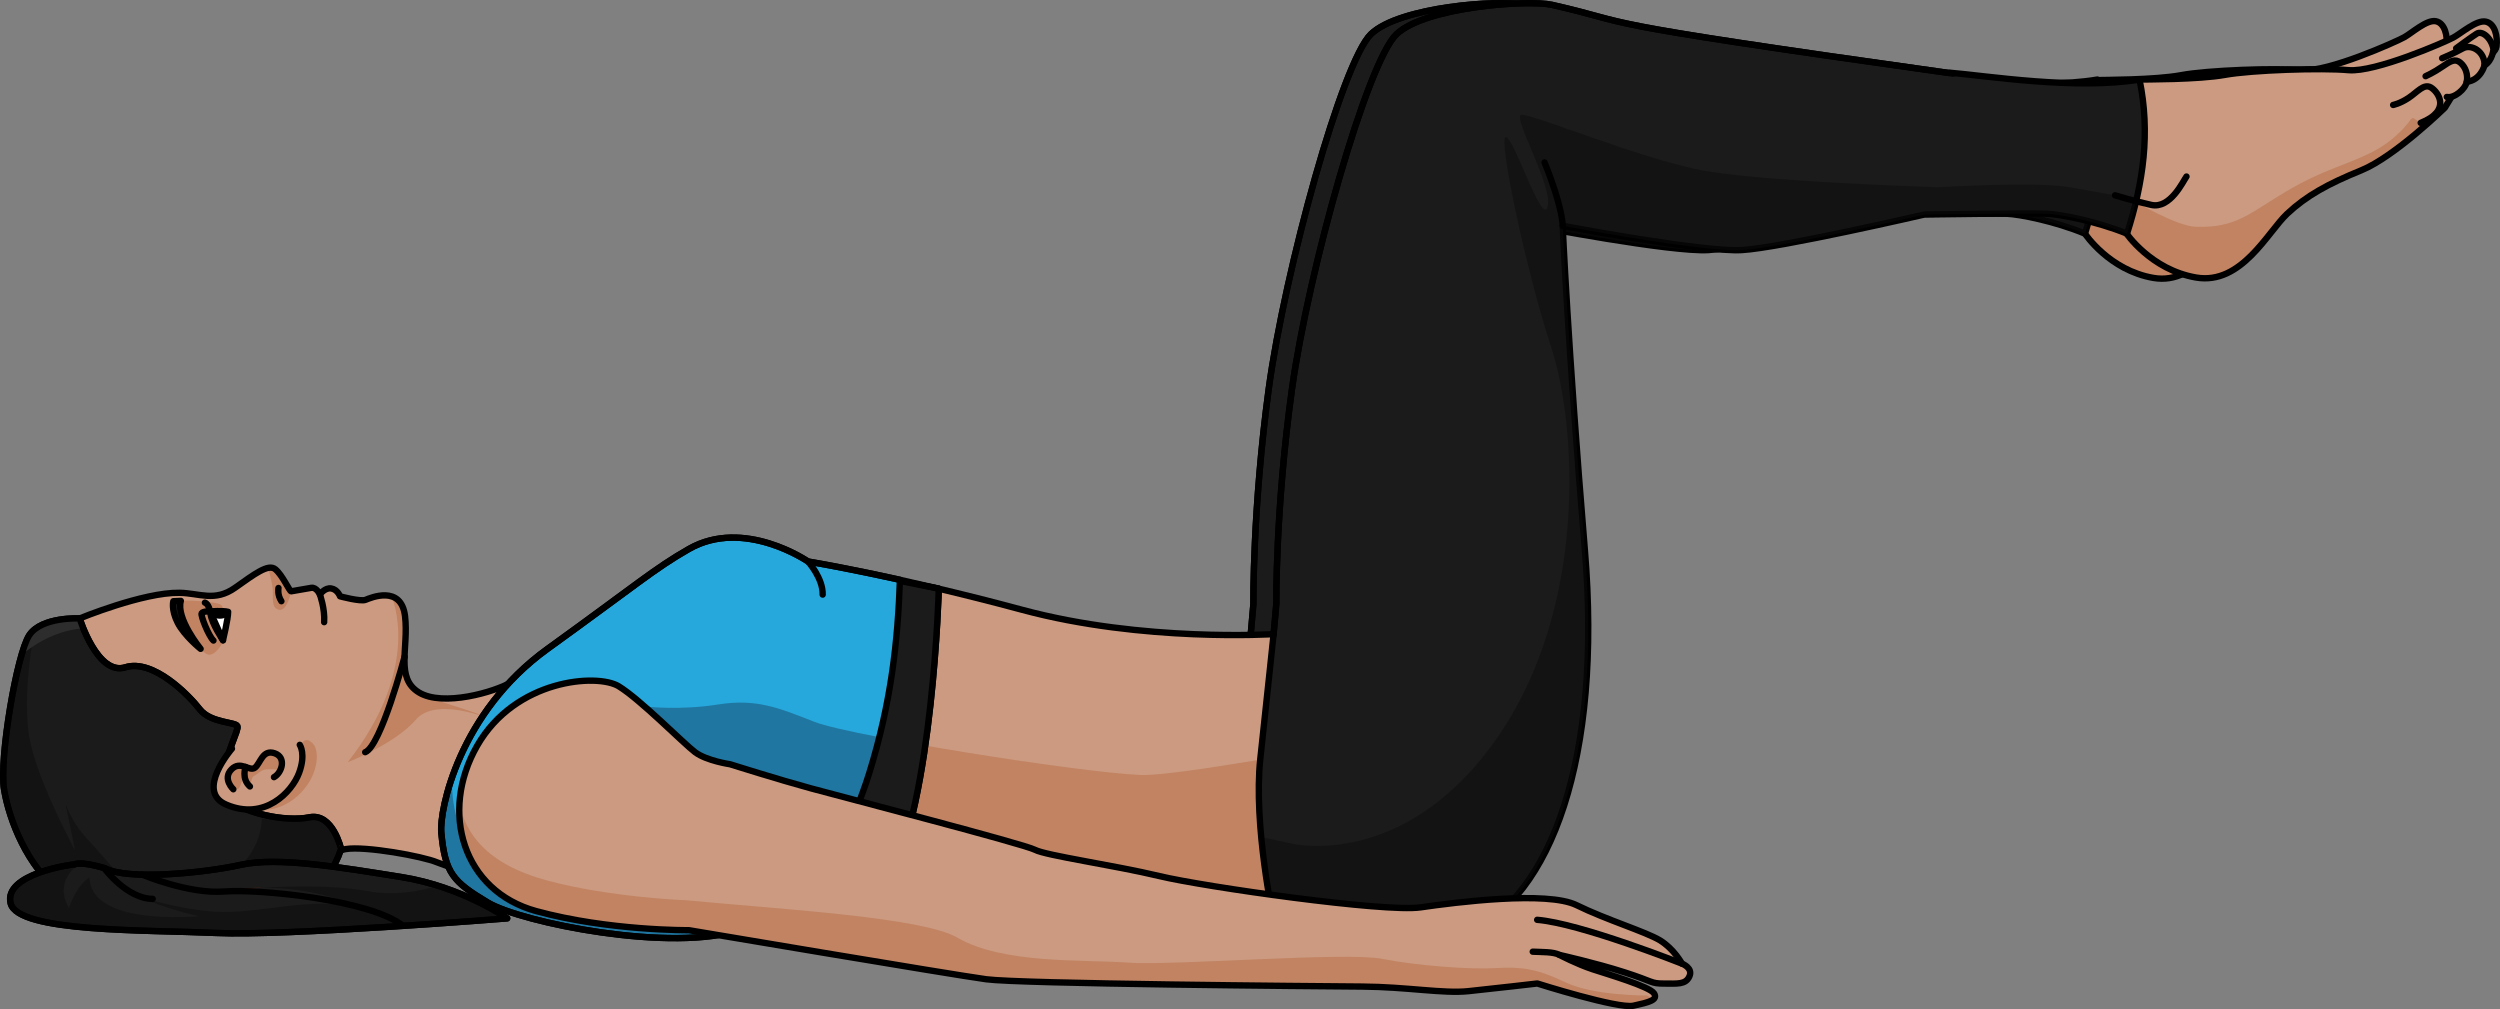 <?xml version="1.0" encoding="utf-8"?>
<!-- Generator: Adobe Illustrator 22.0.0, SVG Export Plug-In . SVG Version: 6.00 Build 0)  -->
<svg version="1.1" id="Layer_1" xmlns="http://www.w3.org/2000/svg" xmlns:xlink="http://www.w3.org/1999/xlink" x="0px" y="0px"
	 width="391.997px" height="158.242px" viewBox="0 0 391.997 158.242" enable-background="new 0 0 391.997 158.242"
	 xml:space="preserve">
<rect x="0" y="0" width="391.997" height="158.242" fill="#808080" stroke="none"/>
<g>
	<g>
		<g>
			<path fill="#CB9A80" d="M326.923,36.644c0,0,3.792,5.742,10.738,6.936s10.953-7.172,13.92-10.034
				c2.966-2.862,6.251-4.71,11.351-6.851s12.775-9.841,12.775-9.841l4.041-6.827c0,0,3.638-1.223,3.851-2.798
				c0.213-1.575-0.245-3.621-1.664-3.903s-3.746,1.843-4.959,2.517c-1.213,0.674-11.945,5.522-16.048,5.152
				c-4.102-0.37-14.832,0.019-18.927,0.79c-4.095,0.771-12.322,0.738-13.108,0.772"/>
			<path fill="#C18362" d="M376.46,15.581l-5.927,3.044c0,0-1.941,3.128-5.999,5.234c-4.058,2.106-7.234,2.647-12.938,6.081
				c-5.705,3.433-7.694,5.894-14.037,5.681c-2.899-0.098-9.199-3.88-9.199-3.88l-1.118,0.71l-0.32,4.192
				c0,0,3.792,5.742,10.738,6.936c6.946,1.194,10.953-7.172,13.92-10.034s6.251-4.71,11.351-6.851
				c5.1-2.141,12.775-9.841,12.775-9.841L376.46,15.581z"/>
			<path fill="none" stroke="#000000" stroke-linecap="round" stroke-linejoin="round" stroke-miterlimit="10" d="M326.923,36.644
				c0,0,3.792,5.742,10.738,6.936s10.953-7.172,13.92-10.034c2.966-2.862,6.251-4.71,11.351-6.851s12.775-9.841,12.775-9.841
				l4.041-6.827c0,0,3.638-1.223,3.851-2.798c0.213-1.575-0.245-3.621-1.664-3.903s-3.746,1.843-4.959,2.517
				c-1.213,0.674-11.945,5.522-16.048,5.152c-4.102-0.37-14.832,0.019-18.927,0.79c-4.095,0.771-12.322,0.738-13.108,0.772"/>
		</g>
		<g>
			<path fill="#1B1B1B" stroke="#000000" stroke-linecap="round" stroke-linejoin="round" stroke-miterlimit="10" d="M328.84,12.477
				c-9.84,1.645-23.442-0.595-29.113-1.082c-0.015,0.019-0.029,0.038-0.044,0.056c-58.437-8.387-47.201-7.517-60.884-10.69
				c-3.653-0.847-19.383,0.278-23.84,4.593s-13.496,36.955-16.033,55.684c-2.537,18.729-2.396,33.678-2.396,33.678l-0.414,4.711
				l-8.234,27.976l10.418,21.876l2.174,0.309c0,0,12.235,2.635,25.225-3.153c12.99-5.788,20.77-27.627,18.131-60.142
				s-3.404-50.888-3.404-50.888s21.551,4.16,27.456,3.81c5.905-0.35,27.998-5.579,27.998-5.579s15.463-0.235,18.688-0.121
				c2.096,0.074,7.676,1.179,12.355,3.127C329.439,28.587,330.518,20.796,328.84,12.477z"/>
			<path opacity="0.5" fill="#0C0C0C" d="M315.234,33.566c0.119,0.012,0.241,0.024,0.373,0.039c0.086,0.01,0.178,0.022,0.269,0.034
				c0.118,0.015,0.238,0.032,0.364,0.05c0.111,0.016,0.224,0.033,0.34,0.052c0.112,0.018,0.226,0.036,0.343,0.056
				c0.139,0.023,0.278,0.047,0.424,0.073c0.091,0.016,0.185,0.035,0.279,0.052c1.147,0.214,2.465,0.512,3.853,0.888
				c0.017,0.005,0.035,0.009,0.053,0.014c0.285,0.078,0.572,0.159,0.862,0.243c0.01,0.003,0.02,0.006,0.03,0.009
				c1.47,0.428,2.979,0.941,4.411,1.532c0.03,0.012,0.06,0.023,0.089,0.036c0.561-1.797,1.042-3.606,1.438-5.425
				c-2.523-0.456-6.863-1.244-10.191-1.867c-4.985-0.932-20.244,0-20.245,0c-5.934-0.202-28.016-1.049-36.278-2.68
				c-9.582-1.892-26.252-8.995-27.599-8.673c-1.347,0.322,4.875,11.193,4.075,14.375c-0.801,3.183-5.027-10.467-6.377-10.901
				c-1.352-0.434,2.968,20.64,6.915,32.996c3.948,12.356,5.649,41.06-8.507,61.544c-14.156,20.484-31.229,16.259-31.229,16.259
				l-9.756-2.167l9.132,19.176l1.087,0.155l1.087,0.154c0,0,0.949,0.204,2.597,0.374c0.033,0.003,0.067,0.007,0.101,0.01
				c0.548,0.055,1.169,0.106,1.859,0.145c0.236,0.013,0.48,0.025,0.732,0.035c0.503,0.02,1.035,0.032,1.595,0.035
				c1.144,0.005,2.4-0.032,3.744-0.133c0.559-0.042,1.136-0.097,1.724-0.163c0.159-0.018,0.319-0.037,0.479-0.057
				c1.66-0.204,3.419-0.51,5.245-0.958c2.307-0.566,4.716-1.355,7.151-2.44c10.96-4.883,18.212-21.194,18.625-45.703
				c0.015-0.908,0.021-1.827,0.018-2.757c-0.007-1.86-0.053-3.765-0.137-5.712c-0.085-1.947-0.209-3.938-0.374-5.97
				c-2.64-32.515-3.404-50.888-3.404-50.888s8.418,1.625,16.174,2.758c4.653,0.68,9.068,1.183,11.282,1.052
				c1.836-0.109,5.238-0.69,9.054-1.438c0.019-0.004,0.037-0.007,0.055-0.011c3.423-0.672,7.172-1.477,10.422-2.198
				c0.031-0.007,0.063-0.014,0.094-0.021c1.266-0.281,2.447-0.547,3.509-0.788c0.225-0.051,0.446-0.101,0.659-0.15
				c0.505-0.115,0.981-0.224,1.411-0.323c0.007-0.002,0.014-0.003,0.021-0.005c0.627-0.144,1.154-0.267,1.586-0.367
				c0.33-0.077,0.596-0.139,0.791-0.185c0.247-0.058,0.394-0.093,0.395-0.093c0,0,10.208-0.155,15.766-0.153
				c0.641,0,1.22,0.003,1.715,0.008c0.494,0.005,0.905,0.013,1.207,0.023c0.143,0.005,0.305,0.016,0.478,0.03
				C315.105,33.552,315.172,33.56,315.234,33.566z"/>
			<path fill="none" stroke="#000000" stroke-linecap="round" stroke-linejoin="round" stroke-miterlimit="10" d="M325.09,30.625
				c0,0,2.631,0.84,5.548,1.505c2.917,0.665,4.874-3.712,5.398-4.449"/>
			<path fill="none" stroke="#000000" stroke-linecap="round" stroke-linejoin="round" stroke-miterlimit="10" d="M300.243,11.533
				c-59.079-8.474-47.717-7.587-61.445-10.771c-3.653-0.847-19.383,0.278-23.84,4.593c-4.457,4.315-13.496,36.955-16.033,55.684
				c-2.537,18.729-2.396,33.678-2.396,33.678l-0.414,4.711l-8.234,30.752l10.418,19.1"/>
			<path fill="none" stroke="#000000" stroke-linecap="round" stroke-linejoin="round" stroke-miterlimit="10" d="M240.426,35.407
				c0,0,0.034-2.831-2.78-9.937"/>
		</g>
	</g>
	<g>
		<path fill="#CB9A80" d="M333.386,36.551c0,0,3.863,5.753,10.966,6.966c7.103,1.213,11.225-7.142,14.267-9.995
			s6.408-4.692,11.631-6.819s13.095-9.806,13.095-9.806l4.152-6.815c0,0,3.725-1.213,3.947-2.787s-0.241-3.622-1.692-3.908
			c-1.451-0.286-3.837,1.833-5.08,2.504c-1.243,0.671-12.235,5.489-16.43,5.108c-4.195-0.382-15.173-0.022-19.364,0.738
			c-4.191,0.76-12.607,0.704-13.412,0.736"/>
		<path fill="#C18362" d="M384.119,15.626l-6.072,3.028c0,0-1.994,3.123-6.151,5.218c-4.157,2.094-7.407,2.627-13.252,6.045
			c-5.845,3.418-7.887,5.873-14.375,5.642c-2.965-0.106-9.4-3.906-9.4-3.906l-1.145,0.707l-0.338,4.191
			c0,0,3.863,5.753,10.967,6.966c7.103,1.213,11.224-7.142,14.267-9.995c3.042-2.853,6.408-4.692,11.631-6.819
			c5.223-2.127,13.095-9.806,13.095-9.806L384.119,15.626z"/>
		<path fill="none" stroke="#000000" stroke-linecap="round" stroke-linejoin="round" stroke-miterlimit="10" d="M333.386,36.551
			c0,0,3.863,5.753,10.966,6.966c7.103,1.213,11.225-7.142,14.267-9.995s6.408-4.692,11.631-6.819s13.095-9.806,13.095-9.806
			l4.152-6.815c0,0,3.725-1.213,3.947-2.787s-0.241-3.622-1.692-3.908c-1.451-0.286-3.837,1.833-5.08,2.504
			c-1.243,0.671-12.235,5.489-16.43,5.108c-4.195-0.382-15.173-0.022-19.364,0.738c-4.191,0.76-12.607,0.704-13.412,0.736"/>
		<g>
			<path fill="#CB9A80" d="M375.242,16.455c0,0,1.059-0.197,2.423-1.105c1.364-0.909,2.405-2.293,3.499-1.637
				c1.094,0.656,3.315,3.583-1.603,5.554"/>
			<path fill="#CB9A80" d="M380.33,11.948c0,0,1.288-0.571,2.592-1.478c1.302-0.906,2.048-1.332,2.87-0.636
				c0.821,0.698,1.205,1.866,0.991,2.995c-0.213,1.129-1.952,2.627-3.122,2.37"/>
			<path fill="#CB9A80" d="M382.928,9.128c0,0,1.888-0.778,3.228-1.534c1.34-0.755,3.505,0.481,3.407,2.672
				c0,0-0.581,2.312-2.78,2.563"/>
			<path fill="#CB9A80" d="M385.119,7.577c0,0,2.397-1.776,3.229-2.298c0.832-0.522,2.264,0.617,2.62,2.411
				c0,0-0.097,1.759-1.405,2.575"/>
		</g>
		<g>
			<path fill="none" stroke="#000000" stroke-linecap="round" stroke-linejoin="round" stroke-miterlimit="10" d="M375.242,16.455
				c0,0,1.059-0.197,2.423-1.105c1.364-0.909,2.405-2.293,3.499-1.637c1.094,0.656,3.315,3.583-1.603,5.554"/>
			<path fill="none" stroke="#000000" stroke-linecap="round" stroke-linejoin="round" stroke-miterlimit="10" d="M380.33,11.948
				c0,0,1.288-0.571,2.592-1.478c1.302-0.906,2.048-1.332,2.87-0.636c0.821,0.698,1.205,1.866,0.991,2.995
				c-0.213,1.129-1.952,2.627-3.122,2.37"/>
			<path fill="none" stroke="#000000" stroke-linecap="round" stroke-linejoin="round" stroke-miterlimit="10" d="M382.928,9.128
				c0,0,1.888-0.778,3.228-1.534c1.34-0.755,3.505,0.481,3.407,2.672c0,0-0.581,2.312-2.78,2.563"/>
			<path fill="none" stroke="#000000" stroke-linecap="round" stroke-linejoin="round" stroke-miterlimit="10" d="M385.119,7.577
				c0,0,2.397-1.776,3.229-2.298c0.832-0.522,2.264,0.617,2.62,2.411c0,0-0.097,1.759-1.405,2.575"/>
		</g>
	</g>
	<g>
		<g>
			<path fill="#1B1B1B" stroke="#000000" stroke-linecap="round" stroke-linejoin="round" stroke-miterlimit="10" d="
				M335.475,12.477c-10.066,1.645-23.981-0.595-29.782-1.082c-0.016,0.019-0.03,0.038-0.045,0.056
				c-59.78-8.387-48.286-7.517-62.284-10.69c-3.737-0.847-19.829,0.278-24.388,4.593s-13.807,36.955-16.402,55.684
				s-2.451,33.678-2.451,33.678l-0.423,4.711l-8.423,27.976l10.657,21.876l2.224,0.309c0,0,12.517,2.635,25.805-3.153
				c13.289-5.788,21.248-27.627,18.548-60.142s-3.482-50.888-3.482-50.888s22.046,4.16,28.087,3.81
				c6.041-0.35,28.642-5.579,28.642-5.579s15.819-0.235,19.118-0.121c2.145,0.074,7.852,1.179,12.639,3.127
				C336.089,28.587,337.192,20.796,335.475,12.477z"/>
			<path opacity="0.5" fill="#0C0C0C" d="M321.557,33.566c0.122,0.012,0.247,0.024,0.381,0.039c0.088,0.01,0.182,0.022,0.275,0.034
				c0.121,0.015,0.244,0.032,0.373,0.05c0.113,0.016,0.229,0.033,0.348,0.052c0.114,0.018,0.231,0.036,0.351,0.056
				c0.142,0.023,0.285,0.047,0.434,0.073c0.093,0.016,0.189,0.035,0.285,0.052c1.174,0.214,2.522,0.512,3.941,0.888
				c0.018,0.005,0.036,0.009,0.054,0.014c0.292,0.078,0.585,0.159,0.882,0.243c0.01,0.003,0.02,0.006,0.03,0.009
				c1.504,0.428,3.047,0.941,4.512,1.532c0.03,0.012,0.061,0.023,0.091,0.036c0.574-1.797,1.065-3.606,1.471-5.425
				c-2.582-0.456-7.021-1.244-10.425-1.867c-5.1-0.932-20.709,0-20.71,0c-6.07-0.202-28.66-1.049-37.112-2.68
				c-9.803-1.892-26.856-8.995-28.233-8.673c-1.378,0.322,4.987,11.193,4.168,14.375c-0.82,3.183-5.142-10.467-6.524-10.901
				c-1.383-0.434,3.036,20.64,7.074,32.996c4.039,12.356,5.779,41.06-8.703,61.544c-14.481,20.484-31.947,16.259-31.947,16.259
				l-9.98-2.167l9.342,19.176l1.112,0.155l1.112,0.154c0,0,0.971,0.204,2.656,0.374c0.034,0.003,0.068,0.007,0.104,0.01
				c0.561,0.055,1.196,0.106,1.901,0.145c0.242,0.013,0.491,0.025,0.749,0.035c0.515,0.02,1.059,0.032,1.631,0.035
				c1.17,0.005,2.456-0.032,3.83-0.133c0.572-0.042,1.162-0.097,1.763-0.163c0.163-0.018,0.326-0.037,0.49-0.057
				c1.698-0.204,3.498-0.51,5.365-0.958c2.36-0.566,4.824-1.355,7.315-2.44c11.212-4.883,18.631-21.194,19.054-45.703
				c0.016-0.908,0.021-1.827,0.018-2.757c-0.007-1.86-0.054-3.765-0.141-5.712c-0.087-1.947-0.214-3.938-0.383-5.97
				c-2.7-32.515-3.482-50.888-3.482-50.888s8.612,1.625,16.545,2.758c4.76,0.68,9.276,1.183,11.542,1.052
				c1.878-0.109,5.359-0.69,9.262-1.438c0.019-0.004,0.038-0.007,0.057-0.011c3.501-0.672,7.336-1.477,10.662-2.198
				c0.032-0.007,0.064-0.014,0.096-0.021c1.295-0.281,2.503-0.547,3.59-0.788c0.23-0.051,0.456-0.101,0.674-0.15
				c0.517-0.115,1.004-0.224,1.444-0.323c0.007-0.002,0.015-0.003,0.021-0.005c0.642-0.144,1.181-0.267,1.623-0.367
				c0.338-0.077,0.609-0.139,0.81-0.185c0.253-0.058,0.403-0.093,0.404-0.093c0,0,10.443-0.155,16.128-0.153
				c0.656,0,1.249,0.003,1.755,0.008c0.506,0.005,0.925,0.013,1.234,0.023c0.146,0.005,0.312,0.016,0.489,0.03
				C321.425,33.552,321.493,33.56,321.557,33.566z"/>
			<path fill="none" stroke="#000000" stroke-linecap="round" stroke-linejoin="round" stroke-miterlimit="10" d="M331.64,30.625
				c0,0,2.692,0.84,5.676,1.505c2.984,0.665,4.986-3.712,5.522-4.449"/>
			<path fill="none" stroke="#000000" stroke-linecap="round" stroke-linejoin="round" stroke-miterlimit="10" d="M306.221,11.533
				c-60.437-8.474-48.815-7.587-62.857-10.771c-3.737-0.847-19.829,0.278-24.388,4.593c-4.56,4.315-13.807,36.955-16.402,55.684
				c-2.595,18.729-2.451,33.678-2.451,33.678l-0.423,4.711l-8.424,30.752l10.657,19.1"/>
			<path fill="none" stroke="#000000" stroke-linecap="round" stroke-linejoin="round" stroke-miterlimit="10" d="M245.029,35.407
				c0,0,0.035-2.831-2.844-9.937"/>
		</g>
	</g>
	<g>
		<g>
			<g>
				<g>
					<g>
						<path fill="#CB9A80" d="M80.29,106.907c-2.732,1.635-10.845,3.941-14.59,1.675c-3.745-2.266-1.598-6.978-2.189-11.955
							c-0.591-4.977-5.415-2.888-6.194-2.572c-0.779,0.317-4.001-0.554-4.001-0.554s-0.367-1.06-1.374-1.231
							c-1.007-0.171-1.784,0.945-1.784,0.945s-0.528-1.192-1.36-1.043c-0.974,0.177-3.147,0.545-3.147,0.545
							c-0.259-0.007-1.381-2.57-2.486-3.467c-1.105-0.898-3.302,0.789-6.317,2.918c-3.161,2.233-5.567,0.839-8.691,0.782
							c-5.681-0.102-15.664,4.018-15.664,4.018s-4.146,5.622-1.809,11.994s21.985,30.25,28.916,30.433s11.567-5.764,14.615-6.262
							c3.048-0.498,12.052,1.119,14.339,2.09s12.904,3.861,13.954,4.261c1.05,0.4,24.887,1.55,27.558-10.665
							C112.738,116.604,80.29,106.907,80.29,106.907z"/>
						<path fill="#C18362" d="M35.065,100.48c0,0-1.318,2.702-2.642,2.086c-1.324-0.616-5.044-5.47-4.066-8.347
							c2.089-0.181,5.69,0.295,6.117,0.506C35.86,95.413,35.065,100.48,35.065,100.48z"/>
						<path fill="#C18362" d="M43.739,95.606c1.318,0.295,1.911-2.889,1.911-2.889c-0.259-0.007-1.381-2.57-2.486-3.467
							c-0.297-0.241-0.675-0.29-1.123-0.201c0.245,0.882,0.606,2.277,0.704,3.157C42.895,93.569,42.421,95.309,43.739,95.606z"/>
						<path fill="#C18362" d="M61.398,93.517c0.079,0.174,4.928,10.952-6.872,25.993c0,0,7.422-2.866,10.669-6.661
							c3.173-3.71,11.691-0.096,11.691-0.096l0,0c-2.859-1.444-8.878-2.773-11.186-4.17c-3.745-2.266-1.598-6.978-2.189-11.955
							C63.281,94.7,62.416,93.839,61.398,93.517z"/>
						<path fill="none" stroke="#000000" stroke-linecap="round" stroke-linejoin="round" stroke-miterlimit="10" d="M80.29,106.907
							c-2.732,1.635-10.845,3.941-14.59,1.675c-3.745-2.266-1.598-6.978-2.189-11.955c-0.591-4.977-5.415-2.888-6.194-2.572
							c-0.779,0.317-4.001-0.554-4.001-0.554s-0.367-1.06-1.374-1.231c-1.007-0.171-1.784,0.945-1.784,0.945
							s-0.528-1.192-1.36-1.043c-0.974,0.177-3.147,0.545-3.147,0.545c-0.259-0.007-1.381-2.57-2.486-3.467
							c-1.105-0.898-3.302,0.789-6.317,2.918c-3.161,2.233-5.567,0.839-8.691,0.782c-5.681-0.102-15.664,4.018-15.664,4.018
							s-4.146,5.622-1.809,11.994s21.985,30.25,28.916,30.433s11.567-5.764,14.615-6.262c3.048-0.498,12.052,1.119,14.339,2.09
							s12.904,3.861,13.954,4.261c1.05,0.4,24.887,1.55,27.558-10.665C112.738,116.604,80.29,106.907,80.29,106.907z"/>
						<path fill="none" stroke="#000000" stroke-linecap="round" stroke-linejoin="round" stroke-miterlimit="10" d="M43.666,92.197
							c0,0-0.214,1.065,0.456,2.072"/>
						<path fill="#1B1B1B" stroke="#000000" stroke-linecap="round" stroke-linejoin="round" stroke-miterlimit="10" d="
							M31.454,101.739c0,0-3.895-4.781-3.098-7.52l-1.177,0.05c0,0-0.371,1.313,0.68,3.375
							C28.911,99.705,31.454,101.739,31.454,101.739z"/>
						<path fill="none" stroke="#000000" stroke-linecap="round" stroke-linejoin="round" stroke-miterlimit="10" d="
							M34.965,100.397c0,0-1.734-2.552-1.96-4.161c-0.226-1.607-0.874-1.74-0.874-1.74"/>
						<path fill="#FFFFFF" d="M32.939,95.858c0,0,2.073-0.136,2.833,0.075c0.01,1.073-0.807,4.464-0.807,4.464L32.939,95.858z"/>
						<path fill="none" stroke="#000000" stroke-linecap="round" stroke-linejoin="round" stroke-miterlimit="10" d="M32.939,95.858
							c0,0,2.073-0.136,2.833,0.075c0.01,1.073-0.807,4.464-0.807,4.464L32.939,95.858z"/>
						<path fill="none" stroke="#000000" stroke-linecap="round" stroke-linejoin="round" stroke-miterlimit="10" d="M32.939,95.858
							c0,0-1.125-0.045-1.321,0.302c-0.196,0.347,1.097,3.574,1.851,4.277"/>
						<path d="M34.444,95.814c0.676,0.018,1.217,0.301,1.208,0.632c-0.009,0.332-0.564,0.587-1.24,0.569
							c-0.676-0.018-1.217-0.302-1.208-0.634C33.213,96.051,33.768,95.796,34.444,95.814z"/>
						<path fill="none" stroke="#000000" stroke-linecap="round" stroke-linejoin="round" stroke-miterlimit="10" d="
							M63.434,102.987c0,0-3.703,13.987-6.169,14.956"/>
						<path fill="#1B1B1B" stroke="#000000" stroke-linecap="round" stroke-linejoin="round" stroke-miterlimit="10" d="
							M48.51,128.154c-3.681,0.738-10.44-0.396-14.342-4.061c1.47-6.647,3.323-9.59,3.052-10.244
							c-0.271-0.653-4.225-0.476-5.9-2.643c-1.674-2.167-7.296-7.944-11.668-6.576c-4.372,1.367-7.159-7.663-7.159-7.663
							s-5.935-0.309-7.895,2.616c-1.96,2.924-4.763,19.435-3.956,24.231c0.808,4.796,3.615,12.078,8.953,16.178
							c3.885,2.984,6.86,3.271,8.297,4.291c2.962,0.03,6.01,0.459,8.777,1.439c1.635-0.954,4.065,0.109,5.046,0.134
							c1.286,0.032,17.623-0.193,21.769-12.729C53.485,133.127,52.191,127.416,48.51,128.154z"/>
						<g>
							<path opacity="0.5" fill="#0C0C0C" d="M17.893,144.283c1.124,0.012,2.259,0.08,3.389,0.215l0.429-3.674
								c0,0-3.124-3.898-8.238-9.519c-1.439-1.582-2.459-3.411-3.196-5.224l1.473,7.209c0,0-5.321-9.816-6.887-16.434
								c-1.565-6.618,0.257-16.261,0.257-16.261L3.97,100.9c-1.871,4.894-4.051,18.613-3.327,22.915
								c0.808,4.796,3.615,12.078,8.953,16.178C13.481,142.976,16.456,143.263,17.893,144.283z"/>
						</g>
						<path fill="#2D2D2D" d="M5.918,100.879c-0.887,0.534-1.686,1.124-2.445,1.741c0.385-1.332,0.769-2.369,1.125-2.923
							c1.96-3.05,7.895-2.729,7.895-2.729s0.188,0.633,0.542,1.546C10.649,98.709,8.244,99.479,5.918,100.879z"/>
						<path opacity="0.5" fill="#0C0C0C" d="M48.51,128.154c-1.795,0.36-4.837,0.739-7.441,0.152
							c-0.414,8.792-10.135,11.926-13.391,12.958c-2.193,0.695-2.953,1.965-3.439,3.749c0.828,0.193,1.641,0.428,2.432,0.708
							c1.635-0.954,4.065,0.109,5.046,0.134c1.286,0.032,17.623-0.193,21.769-12.729C53.485,133.127,52.191,127.416,48.51,128.154z"
							/>
						<path fill="none" stroke="#000000" stroke-linecap="round" stroke-linejoin="round" stroke-miterlimit="10" d="M48.51,128.154
							c-3.681,0.738-11.066-0.512-14.342-4.061c1.47-6.647,3.323-9.59,3.052-10.244c-0.271-0.653-4.225-0.476-5.9-2.643
							c-1.674-2.167-7.296-7.944-11.668-6.576c-4.372,1.367-7.159-7.663-7.159-7.663s-5.935-0.309-7.895,2.616
							c-1.96,2.924-4.763,19.435-3.956,24.231c0.808,4.796,3.615,12.078,8.953,16.178c3.885,2.984,6.86,3.271,8.297,4.291
							c2.962,0.03,6.01,0.459,8.777,1.439c1.635-0.954,4.065,0.109,5.046,0.134c1.286,0.032,17.623-0.193,21.769-12.729
							C53.485,133.127,52.191,127.416,48.51,128.154z"/>
						<path fill="#C18362" d="M38.631,117.451c0,0-5.815,6.671-0.889,8.774c6.029,2.575,10.297-1.983,11.409-4.961
							c1.112-2.978,0.116-4.415,0.116-4.415s-1.431-2.016-2.205,0.333"/>
						<path fill="#CB9A80" d="M36.368,117.392c0,0-5.815,6.671-0.889,8.774c6.029,2.575,10.297-1.983,11.409-4.961
							c1.112-2.978,0.116-4.415,0.116-4.415"/>
						<path fill="#C18362" d="M36.313,123.453c0,0,0.824,0.568,1.167,0.123c0.343-0.447,0.469-1.583,0.838-1.697
							c0.37-0.115,0.356,1.394,0.749,1.323c0.393-0.071,0.218-1.298,0.784-1.552s1.062-0.987,2.057-1.043
							c0.996-0.057,2.04,0.152,2.04,0.152s0.915-2.331-0.888-2.648c-1.803-0.317-2.311,1.273-2.572,1.639
							c-0.261,0.366-0.992,0.937-1.869,0.553c-0.877-0.386-2.632,0.314-2.769,0.982C35.714,121.953,35.746,122.561,36.313,123.453z"
							/>
						<path fill="none" stroke="#000000" stroke-linecap="round" stroke-linejoin="round" stroke-miterlimit="10" d="
							M36.368,117.392c0,0-5.815,6.671-0.889,8.774c6.029,2.575,10.297-1.983,11.409-4.961c1.112-2.978,0.116-4.415,0.116-4.415"/>
						<path fill="none" stroke="#000000" stroke-linecap="round" stroke-linejoin="round" stroke-miterlimit="10" d="
							M36.584,123.757c0,0-1.741-1.617-0.3-3.109c1.441-1.49,2.835,0.416,3.702-0.283c0.868-0.7,1.18-2.899,3.074-2.255
							c1.894,0.645,1.151,3.074-0.099,3.748"/>
						<path fill="none" stroke="#000000" stroke-linecap="round" stroke-linejoin="round" stroke-miterlimit="10" d="
							M38.508,120.263c0,0-0.691,1.829,0.678,3.054"/>
					</g>
				</g>
			</g>
		</g>
		<path fill="none" stroke="#000000" stroke-linecap="round" stroke-linejoin="round" stroke-miterlimit="10" d="M50.158,93.214
			c0,0,0.814,2.25,0.668,4.339"/>
	</g>
	<g>
		<path fill="#CB9A80" d="M85.856,101.739c-13.842,9.978-16.992,25.283-16.659,28.83c0.598,6.372,1.84,7.686,7.307,10.96
			c5.202,3.115,29.123,7.977,39.753,4.183c5.653-2.018,9.29-0.499,26.155-3.674c14.847-2.795,21.083-3.25,24.768-3.239
			c7.87,0.024,32.52,5.429,32.52,5.429s-3.205-14.906-2.085-25.254s2.085-19.546,2.085-19.546s-20.479,1.297-39.39-3.803
			c-19.58-5.281-33.612-7.583-33.612-7.583s-10.02-6.91-18.676-1.965C102.56,89.198,99.697,91.761,85.856,101.739z"/>
		<path fill="#C18362" d="M174.155,139.451c0.116,0.016,0.232,0.032,0.349,0.049c0.707,0.1,1.435,0.209,2.179,0.325
			c0.15,0.023,0.301,0.047,0.452,0.071c0.651,0.103,1.312,0.211,1.979,0.322c0.282,0.047,0.564,0.095,0.849,0.143
			c0.696,0.119,1.396,0.24,2.098,0.365c8.788,1.561,17.638,3.501,17.64,3.501c0-0.001-3.007-13.98-2.183-24.203
			c0.024-0.304,0.052-0.604,0.083-0.901c0-0.002,0-0.004,0.001-0.006c-2.502,0.373-14.952,2.552-18.774,2.397
			c-9.624-0.39-45.516-6.126-51.122-8.328c-5.606-2.202-9.11-3.684-15.136-2.722c-6.026,0.962-11.419,0.311-11.419,0.311l7.94,7.538
			l5.41,2.08v18.161c0,0-9.078,0.52-12.346,0.645s-23.64-1.387-27.564-5.311c-3.924-3.924-3.729-11.343-3.729-11.343l-0.145,0.023
			c-0.938,3.505-1.642,6.693-1.519,8c0.038,0.398,0.077,0.777,0.121,1.137c0.649,5.407,2.061,6.753,7.186,9.823
			c3.901,2.337,18.333,5.655,29.789,5.568c3.819-0.029,7.307-0.437,9.964-1.385c5.653-2.018,9.29-0.499,26.155-3.674
			c1.35-0.254,2.605-0.483,3.817-0.699c1.712-0.306,3.293-0.577,4.751-0.816c1.865-0.305,3.547-0.562,5.047-0.771
			c1.064-0.149,2.052-0.277,2.955-0.385c0.484-0.058,0.947-0.11,1.39-0.157c3.096-0.33,5.197-0.415,6.809-0.41
			C168.868,138.804,171.331,139.058,174.155,139.451z"/>
		<path fill="#1B1B1B" stroke="#000000" stroke-linecap="round" stroke-linejoin="round" stroke-miterlimit="10" d="M147.2,92.307
			c0,0-0.86,32.983-7.878,46.392c-7.333-4.085-11.476-10.475-11.476-10.475l11.057-37.586L147.2,92.307z"/>
		<path fill="#1B1B1B" stroke="#000000" stroke-linecap="round" stroke-linejoin="round" stroke-miterlimit="10" d="M147.2,92.307
			c0,0-0.86,32.983-7.878,46.392c-7.333-4.085-11.476-10.475-11.476-10.475l11.057-37.586L147.2,92.307z"/>
		<path fill="#26A8DC" d="M136.306,121.191c3.216-9.879,4.352-20.029,4.803-30.278c-8.914-1.969-14.412-2.871-14.412-2.871
			s-10.021-6.91-18.676-1.964c-5.461,3.12-8.324,5.684-22.166,15.661s-16.992,25.283-16.659,28.83
			c0.598,6.372,1.84,7.686,7.307,10.96c5.202,3.115,29.124,7.977,39.753,4.183c2.698-0.963,4.94-1.121,8.378-1.367
			C129.553,137.188,133.623,129.432,136.306,121.191z"/>
		<path opacity="0.3" fill="#0F0018" d="M127.705,113.187c-5.606-2.202-9.11-3.684-15.136-2.722
			c-6.026,0.962-11.419,0.311-11.419,0.311l7.94,7.538l5.41,2.08v18.161c0,0-9.078,0.52-12.346,0.645s-23.64-1.387-27.564-5.311
			c-3.924-3.924-3.729-11.343-3.729-11.343l-0.145,0.023c-0.938,3.505-1.642,6.693-1.519,8c0.598,6.372,1.84,7.686,7.307,10.96
			c3.901,2.337,18.333,5.655,29.789,5.568c3.819-0.029,7.307-0.437,9.964-1.385c0.001,0,0.002-0.001,0.003-0.001
			c0.322-0.115,0.638-0.217,0.95-0.311c0.019-0.006,0.039-0.012,0.058-0.018c0.301-0.089,0.599-0.168,0.896-0.24
			c0.029-0.007,0.059-0.015,0.088-0.022c0.29-0.069,0.581-0.13,0.872-0.186c0.036-0.007,0.071-0.014,0.107-0.021
			c0.288-0.053,0.579-0.101,0.874-0.144c0.04-0.006,0.081-0.012,0.121-0.018c0.293-0.041,0.591-0.079,0.895-0.113
			c0.046-0.005,0.093-0.01,0.139-0.015c0.305-0.033,0.617-0.063,0.938-0.092c0.05-0.004,0.102-0.009,0.152-0.013
			c0.323-0.028,0.656-0.055,1.001-0.081c0.061-0.005,0.126-0.009,0.188-0.014c0.353-0.026,0.718-0.053,1.098-0.08
			c4.918-7.156,8.988-14.912,11.671-23.152c0.604-1.856,1.114-3.724,1.581-5.599C133.011,114.649,129.232,113.786,127.705,113.187z"
			/>
		
			<path id="changecolor_31_" fill="none" stroke="#000000" stroke-linecap="round" stroke-linejoin="round" stroke-miterlimit="10" d="
			M85.856,101.739c-13.842,9.978-16.992,25.283-16.659,28.83c0.598,6.372,1.84,7.686,7.307,10.96
			c5.202,3.115,29.123,7.977,39.753,4.183c5.653-2.018,9.29-0.499,26.155-3.674c14.847-2.795,21.083-3.25,24.768-3.239
			c7.87,0.024,32.52,5.429,32.52,5.429s-3.205-14.906-2.085-25.254s2.085-19.546,2.085-19.546s-20.479,1.297-39.39-3.803
			c-19.58-5.281-33.612-7.583-33.612-7.583s-10.02-6.91-18.676-1.965C102.56,89.198,99.697,91.761,85.856,101.739z"/>
		<path fill="none" stroke="#000000" stroke-linecap="round" stroke-linejoin="round" stroke-miterlimit="10" d="M136.306,121.191
			c3.434-11.038,4.467-20.644,4.803-30.278c-8.914-1.969-14.412-2.871-14.412-2.871s-10.021-6.91-18.676-1.964
			c-5.461,3.12-8.324,5.684-22.166,15.661s-16.992,25.283-16.659,28.83c0.598,6.372,1.84,7.686,7.307,10.96
			c5.202,3.115,29.124,7.977,39.753,4.183c2.698-0.963,4.94-1.121,8.378-1.367C129.553,137.188,133.732,129.466,136.306,121.191z"/>
	</g>
	<g>
		<g>
			<path fill="#CB9A80" d="M108.021,145.853c0,0,41.33,6.979,46.616,7.694c5.286,0.715,51.855,1.094,58.921,1.145
				c7.066,0.05,12.743,1.13,16.672,0.723c3.929-0.407,10.815-1.205,10.815-1.205s12.654,4.011,15.074,3.484
				c2.421-0.527,3.921-0.893,3.222-1.95c-0.698-1.057-7.243-2.986-9.637-3.771c-2.394-0.785-5.189-2.244-5.189-2.244
				s5.658,1.264,10.251,2.74c4.593,1.476,4.028,1.752,6.146,1.754c2.118,0.001,3.404,0.19,3.992-1.143
				c0.588-1.334-1.172-1.978-1.172-1.978s-1.254-2.327-3.464-3.666s-8.421-3.222-13.048-5.501
				c-4.627-2.279-18.919-0.468-24.494,0.341s-33.851-3.21-40.937-4.909c-7.087-1.699-17.809-3.219-19.509-4.122
				c-1.7-0.903-30.021-8.247-35.056-9.613c-5.035-1.366-12.751-3.798-12.751-3.798s-3.679-0.537-5.477-1.889
				c-1.799-1.352-8.633-8.306-11.991-10.345c-3.357-2.038-16.187-1.133-22.183,9.326c-5.995,10.459-2.158,22.809,9.233,25.927
				S108.021,145.853,108.021,145.853"/>
			<path fill="#C18362" d="M258.264,156.095c0,0-8.335,0.068-12.754-2.048c-4.419-2.116-6.922-2.496-10.875-2.252
				s-12.254-0.328-17.911-1.448c-5.656-1.12-32.837,1.106-39.889,0.591c-7.051-0.515-19.524,0.261-26.719-3.915
				c-5.494-3.189-27.213-4.413-42.533-5.864l0,0c0,0-11.854-0.427-21.703-3.072c-9.748-2.618-12.892-7.52-13.834-12.078
				c-0.438,7.627,3.844,14.607,12.011,16.842c11.391,3.118,23.964,3.003,23.964,3.003s41.33,6.979,46.616,7.694
				c5.286,0.715,51.855,1.094,58.921,1.144c7.066,0.05,12.744,1.13,16.672,0.723c3.929-0.407,10.815-1.205,10.815-1.205
				s12.653,4.011,15.074,3.484c1.5-0.326,2.643-0.592,3.132-0.997L258.264,156.095z"/>
			<path fill="none" stroke="#000000" stroke-linecap="round" stroke-linejoin="round" stroke-miterlimit="10" d="M108.021,145.853
				c0,0,41.33,6.979,46.616,7.694c5.286,0.715,51.855,1.094,58.921,1.145c7.066,0.05,12.743,1.13,16.672,0.723
				c3.929-0.407,10.815-1.205,10.815-1.205s12.654,4.011,15.074,3.484c2.421-0.527,3.921-0.893,3.222-1.95
				c-0.698-1.057-7.243-2.986-9.637-3.771c-2.394-0.785-5.189-2.244-5.189-2.244s5.658,1.264,10.251,2.74
				c4.593,1.476,4.028,1.752,6.146,1.754c2.118,0.001,3.404,0.19,3.992-1.143c0.588-1.334-1.172-1.978-1.172-1.978
				s-1.254-2.327-3.464-3.666s-8.421-3.222-13.048-5.501c-4.627-2.279-18.919-0.468-24.494,0.341s-33.851-3.21-40.937-4.909
				c-7.087-1.699-17.809-3.219-19.509-4.122c-1.7-0.903-30.021-8.247-35.056-9.613c-5.035-1.366-12.751-3.798-12.751-3.798
				s-3.679-0.537-5.477-1.889c-1.799-1.352-8.633-8.306-11.991-10.345c-3.357-2.038-16.187-1.133-22.183,9.326
				c-5.995,10.459-2.158,22.809,9.233,25.927S108.021,145.853,108.021,145.853"/>
			<path fill="none" stroke="#000000" stroke-linecap="round" stroke-linejoin="round" stroke-miterlimit="10" d="M244.517,149.729
				c-0.914-0.505-2.793-0.435-4.185-0.505"/>
			<path fill="none" stroke="#000000" stroke-linecap="round" stroke-linejoin="round" stroke-miterlimit="10" d="M263.734,151.101
				c0,0-15.955-6.331-22.706-6.874"/>
		</g>
	</g>
	<g>
		<path fill="#1B1B1B" stroke="#000000" stroke-linecap="round" stroke-linejoin="round" stroke-miterlimit="10" d="M11.704,135.538
			c-0.461-0.012-11.158,1.5-10.038,6.097s21.369,4.15,32.247,4.653s45.616-2.29,45.616-2.29s-7.103-4.967-16.519-6.468
			s-19.437-3.226-25.232-1.93c-5.794,1.296-17.882,2.475-21.397,0.512C12.431,134.966,11.704,135.538,11.704,135.538z"/>
		<g>
			<path fill="#7B2300" d="M36.138,139.597c0,0,2.001-0.222,4.936-0.398C38.034,139.218,36.138,139.597,36.138,139.597z"/>
			<path opacity="0.5" fill="#0C0C0C" d="M68.634,138.876c-2.867,0.898-6.829,1.619-11.11,0.831
				c-5.116-0.942-11.905-0.78-16.449-0.508c3.762-0.023,9.282,0.508,15.181,3.014c-7.751-1.65-15.998,1.165-22.48,0.741
				s-12.783-2.666-12.783-2.666s4.18,1.999,10.178,3.393c-12.177,0.727-17.023-2.06-17.145-6.119
				c-0.303,0.242-1.939,1.151-3.211,4.768c-2.544-4.319,1.634-6.932,1.818-6.933c-0.731-0.01-0.929,0.141-0.929,0.141
				c-0.46-0.013-11.158,1.5-10.038,6.097c1.121,4.597,21.369,4.15,32.248,4.653c10.878,0.503,45.616-2.29,45.616-2.29
				S75.111,140.918,68.634,138.876z"/>
		</g>
		<path fill="none" stroke="#000000" stroke-linecap="round" stroke-linejoin="round" stroke-miterlimit="10" d="M11.704,135.538
			c-0.461-0.012-11.158,1.5-10.038,6.097s21.369,4.15,32.247,4.653s45.616-2.29,45.616-2.29s-7.103-4.967-16.519-6.468
			s-19.437-3.226-25.232-1.93c-5.794,1.296-17.882,2.475-21.397,0.512C12.431,134.966,11.704,135.538,11.704,135.538z"/>
		<path fill="none" stroke="#000000" stroke-linecap="round" stroke-linejoin="round" stroke-miterlimit="10" d="M16.368,136.166
			c0,0,3.505,4.749,7.573,4.776"/>
		<path fill="none" stroke="#000000" stroke-linecap="round" stroke-linejoin="round" stroke-miterlimit="10" d="M22.29,137.14
			c0,0,7.315,3.085,12.843,2.647s23.077,1.333,28.07,5.39"/>
	</g>
	
		<path fill-rule="evenodd" clip-rule="evenodd" fill="none" stroke="#000000" stroke-linecap="round" stroke-linejoin="round" stroke-miterlimit="10" d="
		M126.697,88.042c0,0,2.354,2.595,2.297,5.19"/>
</g>
</svg>
